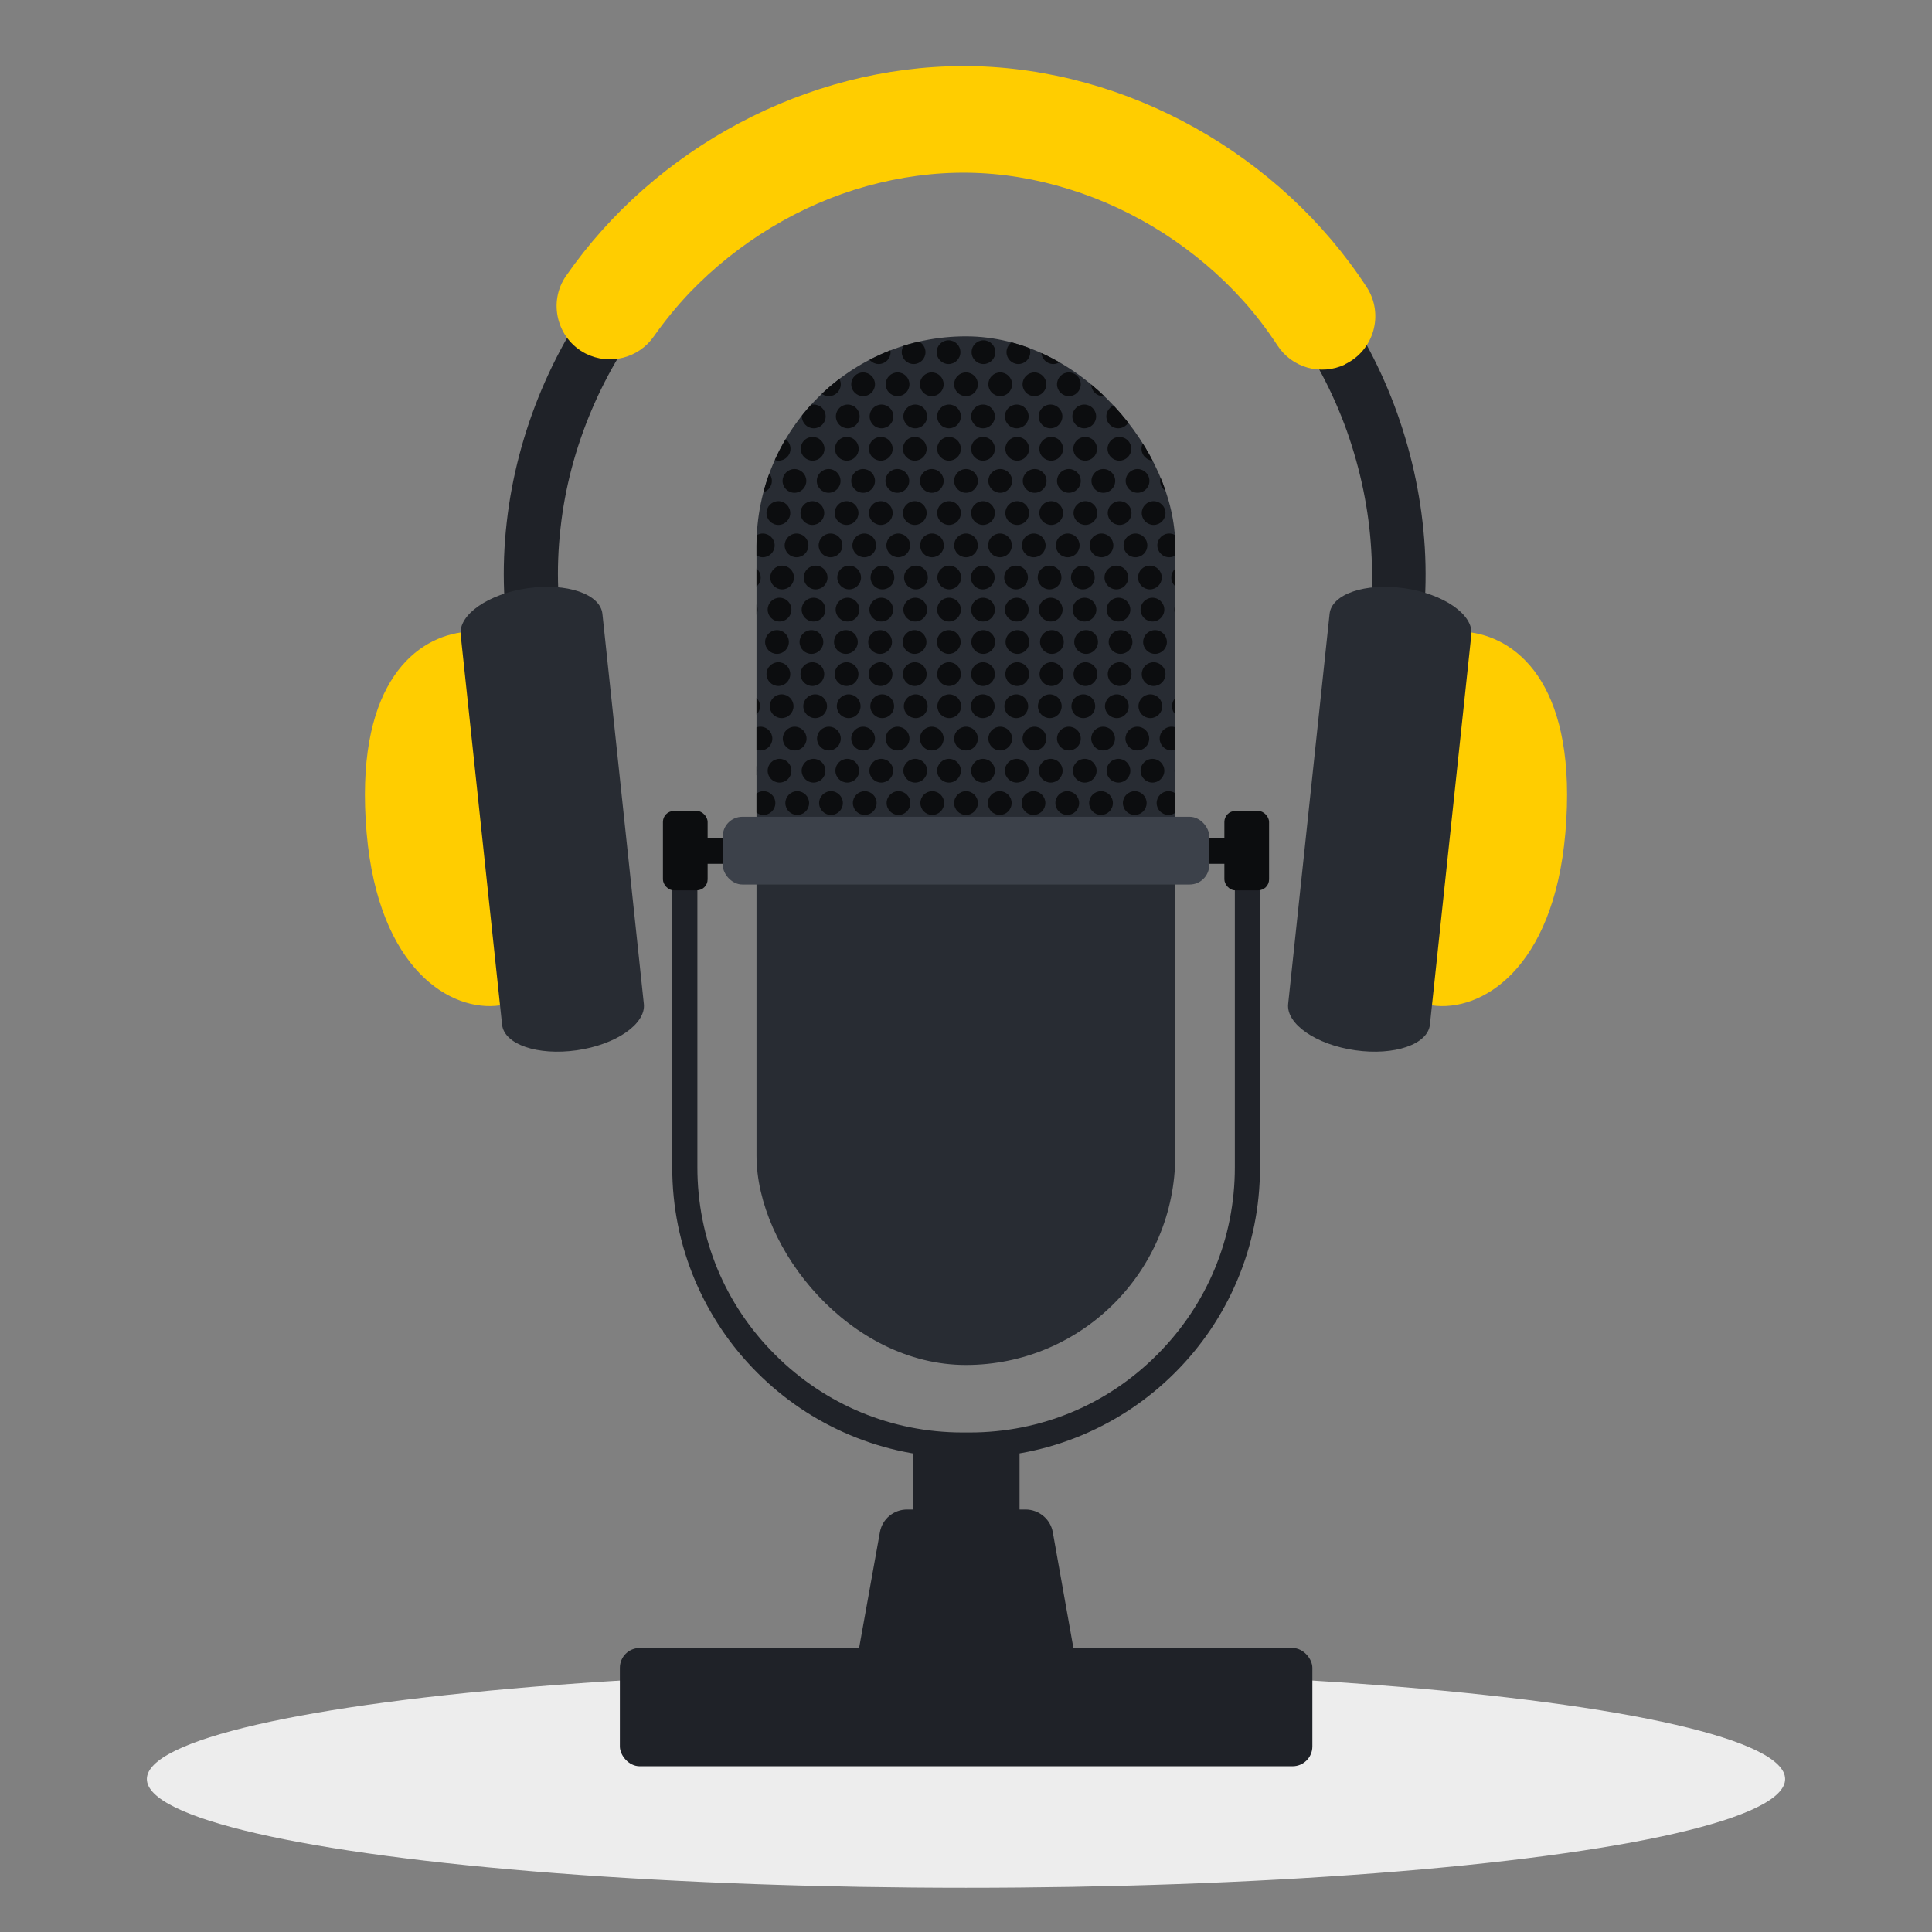 <?xml version="1.0" encoding="UTF-8"?>
<svg id="a" data-name="Layer 1" xmlns="http://www.w3.org/2000/svg" xmlns:xlink="http://www.w3.org/1999/xlink" viewBox="0 0 83 83">
  <rect x="0" y="0" width="83" height="83" fill="#808080" stroke="none"/>
  <defs>
    <clipPath id="b">
      <rect x="32.5" y="14.45" width="17.99" height="44.19" rx="9" ry="9" style="fill: none;"/>
    </clipPath>
  </defs>
  <ellipse cx="41.5" cy="76.43" rx="35.19" ry="4.67" style="fill: #ededed;"/>
  <g>
    <g>
      <g>
        <path d="M41.65,62.62h-.31c-1.68,0-3.32-.33-4.85-.98-1.49-.63-2.82-1.53-3.96-2.67-1.15-1.15-2.04-2.48-2.67-3.96-.65-1.54-.98-3.17-.98-4.85h0v-14.06s25.25,0,25.25,0v14.06c0,1.68-.33,3.32-.98,4.85-.63,1.49-1.53,2.82-2.67,3.96-1.15,1.15-2.48,2.04-3.96,2.67-1.54.65-3.17.98-4.85.98ZM29.96,36.94v13.21c0,3.04,1.18,5.9,3.34,8.05,2.15,2.15,5.01,3.34,8.05,3.34h.31c3.04,0,5.9-1.18,8.05-3.34,2.15-2.15,3.34-5.01,3.34-8.05v-13.21h-23.08Z" style="fill: #1f2228;"/>
        <g style="clip-path: url(#b);">
          <rect x="32.5" y="14.45" width="17.99" height="44.19" rx="9" ry="9" style="fill: #282c33;"/>
          <g>
            <g>
              <circle cx="36.42" cy="17.89" r=".51" style="fill: #0c0d0f;"/>
              <circle cx="37.87" cy="17.89" r=".51" style="fill: #0c0d0f;"/>
              <circle cx="39.32" cy="17.89" r=".51" style="fill: #0c0d0f;"/>
              <circle cx="40.77" cy="17.89" r=".51" style="fill: #0c0d0f;"/>
              <path d="M41.72,17.89c0-.28.23-.51.51-.51s.51.23.51.51-.23.51-.51.51c-.28,0-.51-.23-.51-.51Z" style="fill: #0c0d0f;"/>
              <circle cx="43.68" cy="17.89" r=".51" style="fill: #0c0d0f;"/>
              <path d="M44.62,17.89c0-.28.23-.51.51-.51s.51.23.51.51-.23.51-.51.51c-.28,0-.51-.23-.51-.51Z" style="fill: #0c0d0f;"/>
              <circle cx="46.58" cy="17.89" r=".51" style="fill: #0c0d0f;"/>
              <path d="M47.53,17.89c0-.28.23-.51.51-.51s.51.23.51.51-.23.51-.51.51c-.28,0-.51-.23-.51-.51Z" style="fill: #0c0d0f;"/>
              <circle cx="34.96" cy="17.89" r=".51" style="fill: #0c0d0f;"/>
            </g>
            <g>
              <circle cx="33.45" cy="19.28" r=".51" style="fill: #0c0d0f;"/>
              <circle cx="34.91" cy="19.28" r=".51" style="fill: #0c0d0f;"/>
              <circle cx="36.38" cy="19.28" r=".51" style="fill: #0c0d0f;"/>
              <circle cx="37.84" cy="19.28" r=".51" style="fill: #0c0d0f;"/>
              <circle cx="39.3" cy="19.28" r=".51" style="fill: #0c0d0f;"/>
              <circle cx="40.77" cy="19.28" r=".51" style="fill: #0c0d0f;"/>
              <circle cx="42.23" cy="19.28" r=".51" style="fill: #0c0d0f;"/>
              <circle cx="43.7" cy="19.28" r=".51" style="fill: #0c0d0f;"/>
              <circle cx="45.16" cy="19.28" r=".51" style="fill: #0c0d0f;"/>
              <circle cx="46.62" cy="19.28" r=".51" style="fill: #0c0d0f;"/>
              <circle cx="48.09" cy="19.28" r=".51" style="fill: #0c0d0f;"/>
              <path d="M49.04,19.28c0-.28.23-.51.51-.51s.51.23.51.51-.23.51-.51.51c-.28,0-.51-.23-.51-.51Z" style="fill: #0c0d0f;"/>
            </g>
            <g>
              <circle cx="34.13" cy="20.66" r=".51" style="fill: #0c0d0f;"/>
              <path d="M35.09,20.66c0-.28.23-.51.51-.51s.51.23.51.51-.23.51-.51.51c-.28,0-.51-.23-.51-.51Z" style="fill: #0c0d0f;"/>
              <circle cx="37.08" cy="20.66" r=".51" style="fill: #0c0d0f;"/>
              <path d="M38.04,20.66c0-.28.23-.51.51-.51s.51.23.51.51-.23.51-.51.51c-.28,0-.51-.23-.51-.51Z" style="fill: #0c0d0f;"/>
              <circle cx="40.03" cy="20.66" r=".51" style="fill: #0c0d0f;"/>
              <path d="M40.99,20.66c0-.28.23-.51.51-.51s.51.23.51.51-.23.51-.51.51c-.28,0-.51-.23-.51-.51Z" style="fill: #0c0d0f;"/>
              <circle cx="42.97" cy="20.66" r=".51" style="fill: #0c0d0f;"/>
              <path d="M43.94,20.66c0-.28.23-.51.51-.51s.51.23.51.51-.23.51-.51.51c-.28,0-.51-.23-.51-.51Z" style="fill: #0c0d0f;"/>
              <circle cx="45.92" cy="20.66" r=".51" style="fill: #0c0d0f;"/>
              <path d="M46.89,20.66c0-.28.23-.51.51-.51s.51.23.51.51c0,.28-.23.51-.51.51-.28,0-.51-.23-.51-.51Z" style="fill: #0c0d0f;"/>
              <circle cx="48.87" cy="20.66" r=".51" style="fill: #0c0d0f;"/>
              <path d="M49.84,20.66c0-.28.23-.51.51-.51s.51.23.51.51-.23.51-.51.51c-.28,0-.51-.23-.51-.51Z" style="fill: #0c0d0f;"/>
              <path d="M32.14,20.66c0-.28.23-.51.51-.51s.51.23.51.51c0,.28-.23.51-.51.51-.28,0-.51-.23-.51-.51Z" style="fill: #0c0d0f;"/>
            </g>
            <g>
              <path d="M32.93,22.04c0-.28.23-.51.51-.51s.51.23.51.51-.23.51-.51.51c-.28,0-.51-.23-.51-.51Z" style="fill: #0c0d0f;"/>
              <circle cx="34.9" cy="22.04" r=".51" style="fill: #0c0d0f;"/>
              <circle cx="36.37" cy="22.04" r=".51" style="fill: #0c0d0f;"/>
              <circle cx="37.84" cy="22.04" r=".51" style="fill: #0c0d0f;"/>
              <circle cx="39.3" cy="22.04" r=".51" style="fill: #0c0d0f;"/>
              <circle cx="40.77" cy="22.04" r=".51" style="fill: #0c0d0f;"/>
              <circle cx="42.23" cy="22.04" r=".51" style="fill: #0c0d0f;"/>
              <circle cx="43.7" cy="22.04" r=".51" style="fill: #0c0d0f;"/>
              <circle cx="45.16" cy="22.04" r=".51" style="fill: #0c0d0f;"/>
              <circle cx="46.63" cy="22.04" r=".51" style="fill: #0c0d0f;"/>
              <circle cx="48.1" cy="22.04" r=".51" style="fill: #0c0d0f;"/>
              <circle cx="49.56" cy="22.04" r=".51" style="fill: #0c0d0f;"/>
            </g>
            <g>
              <circle cx="32.77" cy="23.43" r=".51" style="fill: #0c0d0f;"/>
              <circle cx="34.22" cy="23.43" r=".51" style="fill: #0c0d0f;"/>
              <circle cx="35.68" cy="23.43" r=".51" style="fill: #0c0d0f;"/>
              <circle cx="37.13" cy="23.43" r=".51" style="fill: #0c0d0f;"/>
              <circle cx="38.59" cy="23.43" r=".51" style="fill: #0c0d0f;"/>
              <circle cx="40.04" cy="23.43" r=".51" style="fill: #0c0d0f;"/>
              <circle cx="41.5" cy="23.43" r=".51" style="fill: #0c0d0f;"/>
              <circle cx="42.96" cy="23.43" r=".51" style="fill: #0c0d0f;"/>
              <circle cx="44.41" cy="23.43" r=".51" style="fill: #0c0d0f;"/>
              <circle cx="45.87" cy="23.43" r=".51" style="fill: #0c0d0f;"/>
              <circle cx="47.32" cy="23.43" r=".51" style="fill: #0c0d0f;"/>
              <circle cx="48.78" cy="23.43" r=".51" style="fill: #0c0d0f;"/>
              <path d="M49.72,23.43c0-.28.23-.51.51-.51s.51.23.51.51-.23.51-.51.51c-.28,0-.51-.23-.51-.51Z" style="fill: #0c0d0f;"/>
            </g>
            <g>
              <circle cx="32.17" cy="24.81" r=".51" style="fill: #0c0d0f;"/>
              <circle cx="33.6" cy="24.81" r=".51" style="fill: #0c0d0f;"/>
              <circle cx="35.04" cy="24.81" r=".51" style="fill: #0c0d0f;"/>
              <circle cx="36.48" cy="24.81" r=".51" style="fill: #0c0d0f;"/>
              <circle cx="37.91" cy="24.81" r=".51" style="fill: #0c0d0f;"/>
              <path d="M38.84,24.81c0-.28.23-.51.51-.51s.51.23.51.51-.23.51-.51.51c-.28,0-.51-.23-.51-.51Z" style="fill: #0c0d0f;"/>
              <circle cx="40.78" cy="24.81" r=".51" style="fill: #0c0d0f;"/>
              <path d="M41.71,24.81c0-.28.23-.51.51-.51s.51.23.51.51-.23.51-.51.51c-.28,0-.51-.23-.51-.51Z" style="fill: #0c0d0f;"/>
              <circle cx="43.65" cy="24.81" r=".51" style="fill: #0c0d0f;"/>
              <path d="M44.58,24.81c0-.28.23-.51.51-.51s.51.23.51.51c0,.28-.23.51-.51.51-.28,0-.51-.23-.51-.51Z" style="fill: #0c0d0f;"/>
              <circle cx="46.52" cy="24.81" r=".51" style="fill: #0c0d0f;"/>
              <path d="M47.45,24.81c0-.28.23-.51.51-.51s.51.23.51.51-.23.51-.51.51c-.28,0-.51-.23-.51-.51Z" style="fill: #0c0d0f;"/>
              <circle cx="49.4" cy="24.81" r=".51" style="fill: #0c0d0f;"/>
              <circle cx="50.83" cy="24.81" r=".51" style="fill: #0c0d0f;"/>
            </g>
            <g>
              <circle cx="32.04" cy="26.19" r=".51" style="fill: #0c0d0f;"/>
              <circle cx="33.49" cy="26.19" r=".51" style="fill: #0c0d0f;"/>
              <circle cx="34.95" cy="26.19" r=".51" style="fill: #0c0d0f;"/>
              <circle cx="36.41" cy="26.19" r=".51" style="fill: #0c0d0f;"/>
              <circle cx="37.86" cy="26.19" r=".51" style="fill: #0c0d0f;"/>
              <circle cx="39.32" cy="26.19" r=".51" style="fill: #0c0d0f;"/>
              <circle cx="40.77" cy="26.19" r=".51" style="fill: #0c0d0f;"/>
              <circle cx="42.23" cy="26.19" r=".51" style="fill: #0c0d0f;"/>
              <path d="M43.17,26.19c0-.28.23-.51.51-.51s.51.23.51.51c0,.28-.23.51-.51.51-.28,0-.51-.23-.51-.51Z" style="fill: #0c0d0f;"/>
              <circle cx="45.14" cy="26.19" r=".51" style="fill: #0c0d0f;"/>
              <path d="M46.08,26.19c0-.28.23-.51.51-.51s.51.23.51.51-.23.51-.51.51c-.28,0-.51-.23-.51-.51Z" style="fill: #0c0d0f;"/>
              <circle cx="48.05" cy="26.19" r=".51" style="fill: #0c0d0f;"/>
              <path d="M49,26.19c0-.28.23-.51.51-.51s.51.23.51.51-.23.51-.51.51c-.28,0-.51-.23-.51-.51Z" style="fill: #0c0d0f;"/>
              <circle cx="50.96" cy="26.19" r=".51" style="fill: #0c0d0f;"/>
            </g>
            <g>
              <circle cx="40.03" cy="16.51" r=".51" style="fill: #0c0d0f;"/>
              <circle cx="41.5" cy="16.51" r=".51" style="fill: #0c0d0f;"/>
              <circle cx="42.97" cy="16.51" r=".51" style="fill: #0c0d0f;"/>
              <circle cx="44.44" cy="16.51" r=".51" style="fill: #0c0d0f;"/>
              <circle cx="37.08" cy="16.51" r=".51" style="fill: #0c0d0f;"/>
              <circle cx="38.56" cy="16.51" r=".51" style="fill: #0c0d0f;"/>
              <circle cx="45.92" cy="16.51" r=".51" style="fill: #0c0d0f;"/>
              <circle cx="47.39" cy="16.51" r=".51" style="fill: #0c0d0f;"/>
              <circle cx="35.61" cy="16.51" r=".51" style="fill: #0c0d0f;"/>
            </g>
            <g>
              <circle cx="37.75" cy="15.13" r=".51" style="fill: #0c0d0f;"/>
              <circle cx="39.25" cy="15.13" r=".51" style="fill: #0c0d0f;"/>
              <circle cx="40.75" cy="15.13" r=".51" style="fill: #0c0d0f;"/>
              <circle cx="42.25" cy="15.13" r=".51" style="fill: #0c0d0f;"/>
              <circle cx="43.75" cy="15.13" r=".51" style="fill: #0c0d0f;"/>
              <circle cx="45.25" cy="15.13" r=".51" style="fill: #0c0d0f;"/>
            </g>
            <g>
              <circle cx="33.38" cy="27.58" r=".51" style="fill: #0c0d0f;"/>
              <circle cx="34.86" cy="27.58" r=".51" style="fill: #0c0d0f;"/>
              <circle cx="36.34" cy="27.58" r=".51" style="fill: #0c0d0f;"/>
              <circle cx="37.81" cy="27.58" r=".51" style="fill: #0c0d0f;"/>
              <circle cx="39.29" cy="27.58" r=".51" style="fill: #0c0d0f;"/>
              <circle cx="40.76" cy="27.58" r=".51" style="fill: #0c0d0f;"/>
              <circle cx="42.24" cy="27.58" r=".51" style="fill: #0c0d0f;"/>
              <circle cx="43.71" cy="27.58" r=".51" style="fill: #0c0d0f;"/>
              <circle cx="45.19" cy="27.58" r=".51" style="fill: #0c0d0f;"/>
              <circle cx="46.66" cy="27.58" r=".51" style="fill: #0c0d0f;"/>
              <circle cx="48.14" cy="27.58" r=".51" style="fill: #0c0d0f;"/>
              <circle cx="49.62" cy="27.58" r=".51" style="fill: #0c0d0f;"/>
            </g>
            <g>
              <circle cx="33.44" cy="28.96" r=".51" style="fill: #0c0d0f;"/>
              <circle cx="34.9" cy="28.96" r=".51" style="fill: #0c0d0f;"/>
              <circle cx="36.37" cy="28.96" r=".51" style="fill: #0c0d0f;"/>
              <circle cx="37.83" cy="28.96" r=".51" style="fill: #0c0d0f;"/>
              <circle cx="39.3" cy="28.96" r=".51" style="fill: #0c0d0f;"/>
              <circle cx="40.77" cy="28.96" r=".51" style="fill: #0c0d0f;"/>
              <circle cx="42.23" cy="28.96" r=".51" style="fill: #0c0d0f;"/>
              <circle cx="43.7" cy="28.96" r=".51" style="fill: #0c0d0f;"/>
              <circle cx="45.17" cy="28.96" r=".51" style="fill: #0c0d0f;"/>
              <circle cx="46.63" cy="28.96" r=".51" style="fill: #0c0d0f;"/>
              <circle cx="48.1" cy="28.96" r=".51" style="fill: #0c0d0f;"/>
              <circle cx="49.56" cy="28.96" r=".51" style="fill: #0c0d0f;"/>
            </g>
            <g>
              <path d="M31.63,30.34c0-.28.23-.51.51-.51s.51.23.51.51-.23.51-.51.51c-.28,0-.51-.23-.51-.51Z" style="fill: #0c0d0f;"/>
              <circle cx="33.58" cy="30.34" r=".51" style="fill: #0c0d0f;"/>
              <path d="M34.51,30.34c0-.28.23-.51.51-.51s.51.23.51.51c0,.28-.23.51-.51.51-.28,0-.51-.23-.51-.51Z" style="fill: #0c0d0f;"/>
              <circle cx="36.46" cy="30.34" r=".51" style="fill: #0c0d0f;"/>
              <path d="M37.39,30.34c0-.28.23-.51.51-.51s.51.23.51.51-.23.51-.51.51c-.28,0-.51-.23-.51-.51Z" style="fill: #0c0d0f;"/>
              <circle cx="39.34" cy="30.34" r=".51" style="fill: #0c0d0f;"/>
              <circle cx="40.78" cy="30.34" r=".51" style="fill: #0c0d0f;"/>
              <circle cx="42.22" cy="30.34" r=".51" style="fill: #0c0d0f;"/>
              <circle cx="43.66" cy="30.34" r=".51" style="fill: #0c0d0f;"/>
              <circle cx="45.1" cy="30.34" r=".51" style="fill: #0c0d0f;"/>
              <circle cx="46.54" cy="30.34" r=".51" style="fill: #0c0d0f;"/>
              <circle cx="47.98" cy="30.34" r=".51" style="fill: #0c0d0f;"/>
              <circle cx="49.42" cy="30.34" r=".51" style="fill: #0c0d0f;"/>
              <circle cx="50.86" cy="30.34" r=".51" style="fill: #0c0d0f;"/>
            </g>
            <g>
              <circle cx="32.67" cy="31.73" r=".51" style="fill: #0c0d0f;"/>
              <circle cx="34.14" cy="31.73" r=".51" style="fill: #0c0d0f;"/>
              <circle cx="35.61" cy="31.73" r=".51" style="fill: #0c0d0f;"/>
              <circle cx="37.08" cy="31.73" r=".51" style="fill: #0c0d0f;"/>
              <circle cx="38.56" cy="31.73" r=".51" style="fill: #0c0d0f;"/>
              <circle cx="40.03" cy="31.73" r=".51" style="fill: #0c0d0f;"/>
              <circle cx="41.5" cy="31.73" r=".51" style="fill: #0c0d0f;"/>
              <circle cx="42.97" cy="31.73" r=".51" style="fill: #0c0d0f;"/>
              <circle cx="44.44" cy="31.73" r=".51" style="fill: #0c0d0f;"/>
              <circle cx="45.92" cy="31.73" r=".51" style="fill: #0c0d0f;"/>
              <circle cx="47.39" cy="31.73" r=".51" style="fill: #0c0d0f;"/>
              <circle cx="48.86" cy="31.73" r=".51" style="fill: #0c0d0f;"/>
              <circle cx="50.33" cy="31.73" r=".51" style="fill: #0c0d0f;"/>
            </g>
            <g>
              <circle cx="32.03" cy="33.11" r=".51" style="fill: #0c0d0f;"/>
              <circle cx="33.49" cy="33.11" r=".51" style="fill: #0c0d0f;"/>
              <circle cx="34.95" cy="33.11" r=".51" style="fill: #0c0d0f;"/>
              <circle cx="36.4" cy="33.11" r=".51" style="fill: #0c0d0f;"/>
              <circle cx="37.86" cy="33.11" r=".51" style="fill: #0c0d0f;"/>
              <circle cx="39.32" cy="33.11" r=".51" style="fill: #0c0d0f;"/>
              <path d="M40.26,33.11c0-.28.23-.51.51-.51s.51.23.51.51-.23.51-.51.51c-.28,0-.51-.23-.51-.51Z" style="fill: #0c0d0f;"/>
              <circle cx="42.23" cy="33.11" r=".51" style="fill: #0c0d0f;"/>
              <path d="M43.17,33.11c0-.28.23-.51.51-.51s.51.23.51.51c0,.28-.23.51-.51.51-.28,0-.51-.23-.51-.51Z" style="fill: #0c0d0f;"/>
              <circle cx="45.14" cy="33.11" r=".51" style="fill: #0c0d0f;"/>
              <path d="M46.09,33.11c0-.28.23-.51.51-.51s.51.23.51.51-.23.51-.51.51c-.28,0-.51-.23-.51-.51Z" style="fill: #0c0d0f;"/>
              <circle cx="48.05" cy="33.11" r=".51" style="fill: #0c0d0f;"/>
              <path d="M49,33.11c0-.28.23-.51.51-.51s.51.23.51.51-.23.51-.51.51c-.28,0-.51-.23-.51-.51Z" style="fill: #0c0d0f;"/>
              <circle cx="50.97" cy="33.11" r=".51" style="fill: #0c0d0f;"/>
            </g>
            <g>
              <circle cx="48.75" cy="34.5" r=".51" style="fill: #0c0d0f;"/>
              <circle cx="50.2" cy="34.5" r=".51" style="fill: #0c0d0f;"/>
              <path d="M32.29,34.5c0-.28.23-.51.51-.51s.51.23.51.51-.23.51-.51.51c-.28,0-.51-.23-.51-.51Z" style="fill: #0c0d0f;"/>
              <circle cx="34.25" cy="34.5" r=".51" style="fill: #0c0d0f;"/>
              <path d="M35.19,34.5c0-.28.23-.51.51-.51s.51.23.51.51-.23.51-.51.51c-.28,0-.51-.23-.51-.51Z" style="fill: #0c0d0f;"/>
              <circle cx="37.15" cy="34.5" r=".51" style="fill: #0c0d0f;"/>
              <path d="M38.09,34.5c0-.28.23-.51.51-.51s.51.23.51.51-.23.51-.51.51c-.28,0-.51-.23-.51-.51Z" style="fill: #0c0d0f;"/>
              <circle cx="40.05" cy="34.5" r=".51" style="fill: #0c0d0f;"/>
              <path d="M40.99,34.5c0-.28.23-.51.51-.51s.51.23.51.51-.23.51-.51.51c-.28,0-.51-.23-.51-.51Z" style="fill: #0c0d0f;"/>
              <circle cx="42.95" cy="34.5" r=".51" style="fill: #0c0d0f;"/>
              <circle cx="44.4" cy="34.5" r=".51" style="fill: #0c0d0f;"/>
              <circle cx="45.85" cy="34.5" r=".51" style="fill: #0c0d0f;"/>
              <circle cx="47.3" cy="34.5" r=".51" style="fill: #0c0d0f;"/>
            </g>
            <g>
              <circle cx="48.75" cy="35.88" r=".51" style="fill: #0c0d0f;"/>
              <circle cx="50.2" cy="35.88" r=".51" style="fill: #0c0d0f;"/>
              <circle cx="32.8" cy="35.88" r=".51" style="fill: #0c0d0f;"/>
              <circle cx="34.25" cy="35.88" r=".51" style="fill: #0c0d0f;"/>
              <circle cx="35.7" cy="35.88" r=".51" style="fill: #0c0d0f;"/>
              <path d="M36.64,35.88c0-.28.23-.51.51-.51s.51.23.51.51-.23.51-.51.51c-.28,0-.51-.23-.51-.51Z" style="fill: #0c0d0f;"/>
              <circle cx="38.6" cy="35.88" r=".51" style="fill: #0c0d0f;"/>
              <path d="M39.54,35.88c0-.28.23-.51.51-.51s.51.23.51.51-.23.51-.51.51c-.28,0-.51-.23-.51-.51Z" style="fill: #0c0d0f;"/>
              <circle cx="41.5" cy="35.88" r=".51" style="fill: #0c0d0f;"/>
              <path d="M42.44,35.88c0-.28.23-.51.51-.51s.51.23.51.51-.23.51-.51.51c-.28,0-.51-.23-.51-.51Z" style="fill: #0c0d0f;"/>
              <circle cx="44.4" cy="35.88" r=".51" style="fill: #0c0d0f;"/>
              <path d="M45.34,35.88c0-.28.23-.51.51-.51s.51.23.51.51-.23.51-.51.51c-.28,0-.51-.23-.51-.51Z" style="fill: #0c0d0f;"/>
              <circle cx="47.3" cy="35.88" r=".51" style="fill: #0c0d0f;"/>
            </g>
            <g>
              <circle cx="48.75" cy="37.26" r=".51" style="fill: #0c0d0f;"/>
              <path d="M49.69,37.26c0-.28.23-.51.51-.51s.51.23.51.51-.23.51-.51.51c-.28,0-.51-.23-.51-.51Z" style="fill: #0c0d0f;"/>
              <circle cx="32.8" cy="37.26" r=".51" style="fill: #0c0d0f;"/>
              <circle cx="34.25" cy="37.26" r=".51" style="fill: #0c0d0f;"/>
              <circle cx="35.7" cy="37.26" r=".51" style="fill: #0c0d0f;"/>
              <circle cx="37.15" cy="37.26" r=".51" style="fill: #0c0d0f;"/>
              <circle cx="38.6" cy="37.26" r=".51" style="fill: #0c0d0f;"/>
              <circle cx="40.05" cy="37.26" r=".51" style="fill: #0c0d0f;"/>
              <path d="M40.99,37.26c0-.28.23-.51.51-.51s.51.23.51.51c0,.28-.23.51-.51.51-.28,0-.51-.23-.51-.51Z" style="fill: #0c0d0f;"/>
              <circle cx="42.95" cy="37.26" r=".51" style="fill: #0c0d0f;"/>
              <path d="M43.89,37.26c0-.28.23-.51.51-.51s.51.23.51.51c0,.28-.23.51-.51.51-.28,0-.51-.23-.51-.51Z" style="fill: #0c0d0f;"/>
              <circle cx="45.85" cy="37.26" r=".51" style="fill: #0c0d0f;"/>
              <path d="M46.79,37.26c0-.28.23-.51.51-.51s.51.23.51.51-.23.51-.51.51c-.28,0-.51-.23-.51-.51Z" style="fill: #0c0d0f;"/>
            </g>
          </g>
        </g>
        <g>
          <g>
            <g>
              <rect x="29.44" y="35.99" width="2.97" height="1.12" style="fill: #0c0d0f;"/>
              <rect x="28.48" y="34.84" width="1.92" height="3.41" rx=".47" ry=".47" style="fill: #0c0d0f;"/>
            </g>
            <g>
              <rect x="50.58" y="35.99" width="2.97" height="1.12" style="fill: #0c0d0f;"/>
              <rect x="52.6" y="34.84" width="1.92" height="3.41" rx=".47" ry=".47" style="fill: #0c0d0f;"/>
            </g>
          </g>
          <rect x="31.05" y="35.09" width="20.9" height="2.91" rx=".84" ry=".84" style="fill: #3c414a;"/>
        </g>
      </g>
      <g>
        <rect x="39.21" y="62" width="4.59" height="4.96" style="fill: #1f2228;"/>
        <path d="M36.74,71.73l1.06-5.9c.1-.57.59-.98,1.17-.98h5.09c.57,0,1.07.41,1.17.98l1.05,5.9c.13.73-.43,1.39-1.17,1.39h-7.19c-.74,0-1.3-.67-1.17-1.39Z" style="fill: #1f2228;"/>
        <rect x="26.63" y="70.8" width="29.75" height="5.08" rx=".85" ry=".85" style="fill: #1f2228;"/>
      </g>
    </g>
    <g>
      <g>
        <path d="M60.67,29.39l-2.25-.58c.43-1.66.6-3.39.49-5.17-.1-1.74-.46-3.46-1.05-5.13-.6-1.67-1.42-3.22-2.45-4.62-1.05-1.43-2.28-2.67-3.67-3.67-1.39-1-2.95-1.79-4.64-2.34-1.65-.54-3.39-.83-5.16-.88-1.77-.05-3.52.15-5.2.6-1.72.46-3.32,1.16-4.76,2.08-1.44.93-2.74,2.09-3.87,3.47-1.1,1.34-2.01,2.85-2.7,4.48-.69,1.63-1.14,3.33-1.33,5.06-.2,1.77-.13,3.51.21,5.19l-2.28.46c-.39-1.91-.47-3.9-.24-5.91.22-1.95.73-3.87,1.5-5.7.78-1.84,1.8-3.54,3.04-5.05,1.28-1.56,2.76-2.89,4.4-3.95,1.64-1.06,3.47-1.86,5.42-2.37,1.9-.5,3.87-.73,5.86-.68,1.99.05,3.95.39,5.81,1,1.92.62,3.7,1.52,5.28,2.67,1.58,1.15,2.99,2.55,4.18,4.18,1.16,1.58,2.09,3.34,2.76,5.21.67,1.88,1.07,3.82,1.19,5.78.12,2.02-.07,4-.56,5.89Z" style="fill: #1f2228;"/>
        <path d="M63.2,27.17h0c2.12.31,4.58,2.43,4.05,8.61-.51,5.88-3.63,7.72-5.74,7.41h0c-2.12-.31-3.67-2.06-3.48-3.92l.99-9.3c.2-1.86,2.07-3.11,4.19-2.8Z" style="fill: #ffcd00;"/>
        <path d="M60.33,25.27h0c1.68.24,2.97,1.13,2.88,1.99l-1.78,16.76c-.09.85-1.53,1.34-3.21,1.1h0c-1.68-.24-2.97-1.13-2.88-1.99l1.78-16.76c.09-.85,1.53-1.34,3.21-1.1Z" style="fill: #282c33;"/>
        <path d="M19.8,27.17h0c-2.12.31-4.58,2.43-4.05,8.61.51,5.88,3.63,7.72,5.74,7.41h0c2.12-.31,3.67-2.06,3.48-3.92l-.99-9.3c-.2-1.86-2.07-3.11-4.19-2.8Z" style="fill: #ffcd00;"/>
        <path d="M22.67,25.27h0c-1.68.24-2.97,1.13-2.88,1.99l1.78,16.76c.09.85,1.53,1.34,3.21,1.1h0c1.68-.24,2.97-1.13,2.88-1.99l-1.78-16.76c-.09-.85-1.53-1.34-3.21-1.1Z" style="fill: #282c33;"/>
      </g>
      <path d="M57.78,15.66c-1.04.49-2.28.14-2.9-.82-.44-.67-.93-1.32-1.48-1.93-.99-1.1-2.14-2.07-3.41-2.89-1.27-.81-2.63-1.45-4.05-1.89-1.44-.45-2.9-.69-4.35-.71-1.45-.02-2.92.18-4.37.58-1.43.4-2.81,1-4.1,1.78-1.29.78-2.46,1.72-3.49,2.79-.57.6-1.08,1.23-1.54,1.88-.65.94-1.9,1.26-2.93.74h0c-1.23-.63-1.63-2.21-.84-3.34,3.81-5.49,10.35-9.01,17.06-9.01.09,0,.18,0,.27,0,6.8.09,13.36,3.82,17.06,9.49.76,1.16.32,2.73-.93,3.32h0Z" style="fill: #ffcd00;"/>
    </g>
  </g>
</svg>
